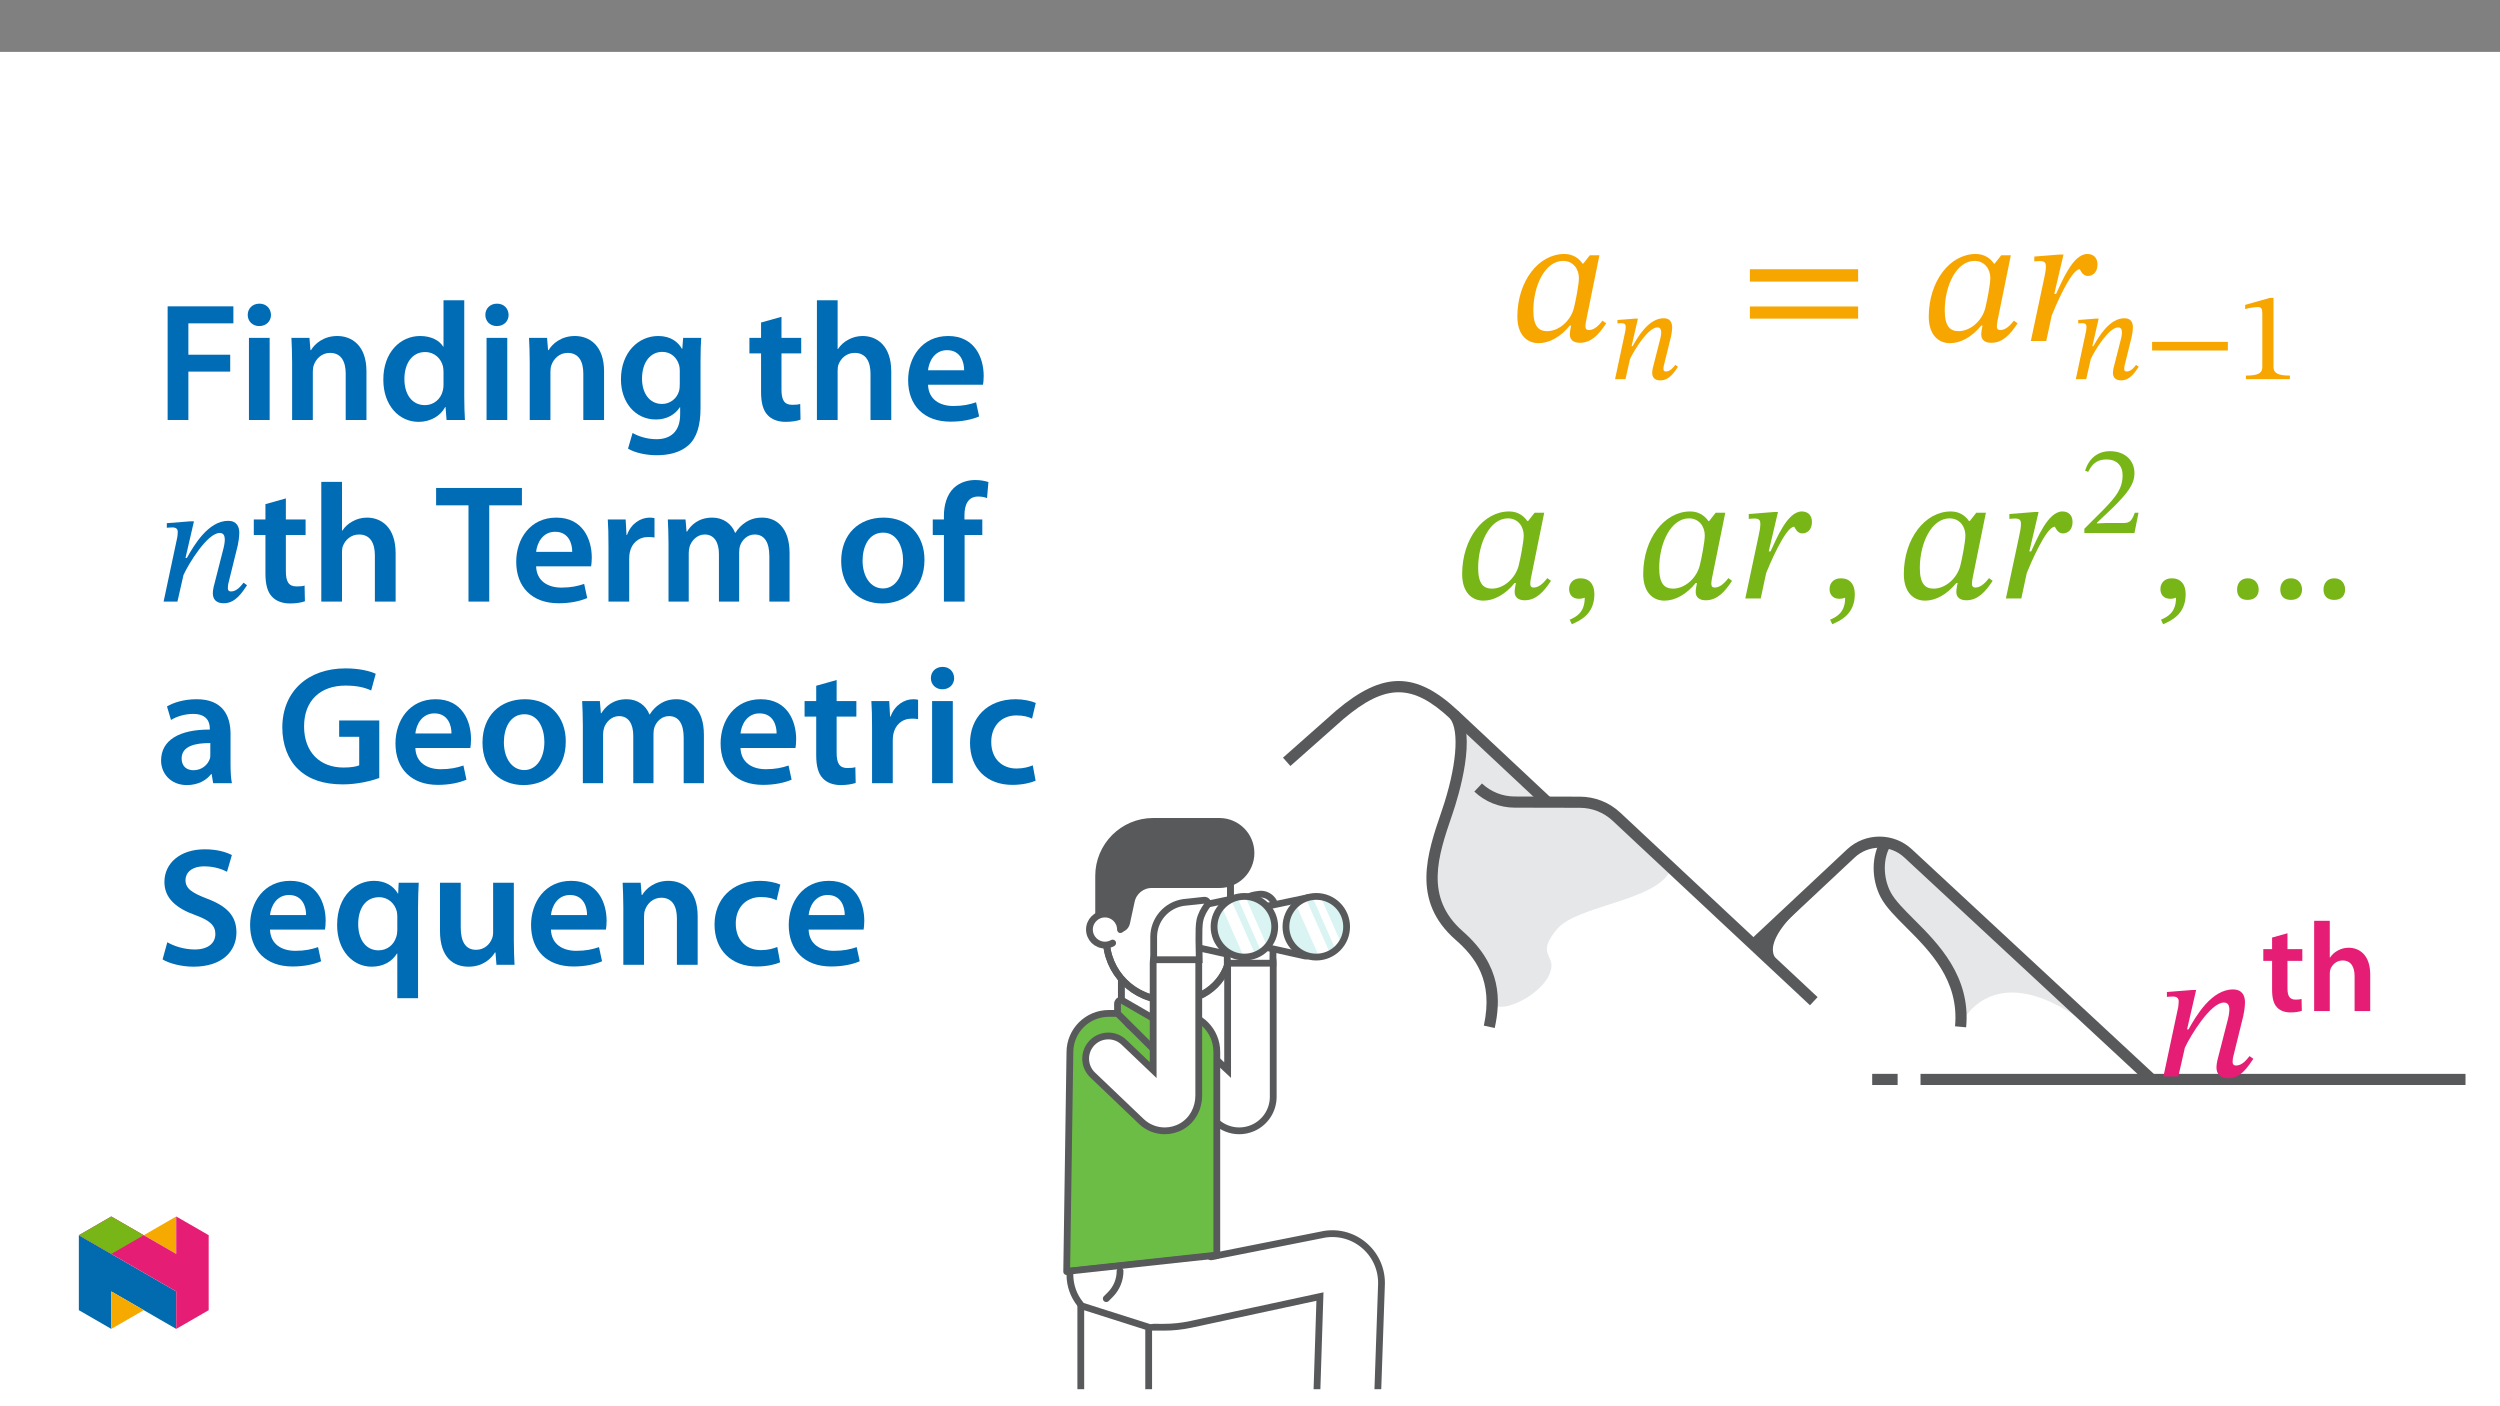 ﻿<?xml version="1.0" encoding="utf-8"?>
<svg xmlns="http://www.w3.org/2000/svg" xmlns:xlink="http://www.w3.org/1999/xlink" viewBox="0 0 960 540" version="1.1">
  <rect x="0" y="0" width="960" height="540" fill="#808080" stroke="none"/>
  <defs>
    <g>
      <symbol overflow="visible" id="glyph0-0">
        <path style="stroke:none;" d="M 22.312 -11.859 L 22.312 -12.969 C 22.312 -20.578 33.547 -26.016 33.547 -36.266 C 33.547 -43.516 27.469 -46.656 20.641 -46.656 C 13.594 -46.656 8.781 -42.672 8.781 -37.031 C 8.781 -33.75 10.109 -32.141 12.344 -32.141 C 14.016 -32.141 15.484 -33.047 15.484 -35.219 C 15.484 -37.859 14.016 -37.938 14.016 -40.234 C 14.016 -42.406 15.906 -44 20.016 -44 C 24.484 -44 27.266 -41.562 27.266 -36.047 C 27.266 -25.312 19.531 -22.734 19.531 -13.672 L 19.531 -11.859 Z M 24.969 -3.344 C 24.969 -5.516 23.5 -7.469 21.062 -7.469 C 18.484 -7.469 16.953 -5.578 16.953 -3.344 C 16.953 -1.047 18.266 0.562 20.984 0.562 C 23.5 0.562 24.969 -1.109 24.969 -3.344 Z M 41.484 11.781 L 41.484 -54.734 L 0.703 -54.734 L 0.703 11.781 Z M 37.859 8.094 L 4.25 8.094 L 4.25 -51.188 L 37.859 -51.188 Z M 37.859 8.094 " />
      </symbol>
      <symbol overflow="visible" id="glyph0-1">
        <path style="stroke:none;" d="M 35 -32.922 L 31.312 -32.922 L 28.797 -29.703 L 28.516 -29.703 C 27.328 -31.453 25.109 -33.406 21.547 -33.406 C 11.578 -33.406 3.562 -22.938 3.484 -9.547 C 3.422 -2.516 7.047 0.844 11.641 0.844 C 15.688 0.844 20.016 -1.469 23.641 -5.922 L 24.125 -5.922 C 23.922 -4.672 23.641 -3.766 23.641 -2.438 C 23.641 -0.422 25.109 0.703 27.469 0.703 C 31.875 0.703 34.734 -2.438 37.594 -6.766 L 36.188 -7.812 C 35.281 -6.625 33.266 -4.188 31.031 -4.188 C 29.922 -4.188 29.641 -4.734 29.641 -5.656 C 29.641 -6.688 29.984 -8.234 29.984 -8.234 Z M 27.125 -24.203 C 27.125 -21.75 25.875 -15.344 25.172 -12.547 C 23.844 -7.531 19.312 -3.766 14.922 -3.766 C 11.719 -3.766 9.625 -5.578 9.625 -11.719 C 9.625 -21.203 14.094 -30.75 21.062 -30.75 C 24.969 -30.75 27.125 -27.547 27.125 -24.203 Z M 27.125 -24.203 " />
      </symbol>
      <symbol overflow="visible" id="glyph0-2">
        <path style="stroke:none;" d="M 45.891 -22.797 L 45.891 -27.547 L 4.328 -27.547 L 4.328 -22.797 Z M 45.891 -8.578 L 45.891 -13.25 L 4.328 -13.25 L 4.328 -8.578 Z M 45.891 -8.578 " />
      </symbol>
      <symbol overflow="visible" id="glyph0-3">
        <path style="stroke:none;" d="M 11.234 -18.062 L 14.781 -33.188 L 13.25 -33.188 L 3.562 -32.422 L 3.562 -30.547 C 3.562 -30.547 4.953 -30.688 5.719 -30.688 C 7.672 -30.688 8.016 -29.922 8.016 -28.594 C 8.016 -27.328 7.672 -25.516 7.391 -24.266 L 2.234 0 L 8.156 0 L 10.25 -9.766 C 11.359 -12.547 17.641 -27.547 20.984 -27.547 C 21.203 -27.547 21.891 -24.969 24.125 -24.969 C 25.938 -24.969 27.828 -26.297 27.828 -29.359 C 27.828 -32.078 26.156 -33.406 23.922 -33.406 C 18.344 -33.406 14.156 -22.734 11.922 -18.062 Z M 11.234 -18.062 " />
      </symbol>
      <symbol overflow="visible" id="glyph0-4">
        <path style="stroke:none;" d="M 5.156 9.906 C 7.953 8.641 13.812 6.281 13.812 -1.609 C 13.812 -5.438 11.922 -7.734 8.438 -7.734 C 5.656 -7.734 4.109 -5.859 4.109 -3.625 C 4.109 -1.609 5.234 0.141 7.953 0.141 C 8.719 0.141 9.344 0 10.109 -0.281 C 10.109 5.375 6.906 7.047 4.328 8.156 Z M 5.156 9.906 " />
      </symbol>
      <symbol overflow="visible" id="glyph0-5">
        <path style="stroke:none;" d="M 12.766 -3.422 C 12.766 -5.656 11.359 -7.734 8.578 -7.734 C 5.859 -7.734 4.469 -5.781 4.469 -3.422 C 4.469 -1.047 5.719 0.562 8.5 0.562 C 11.359 0.562 12.766 -1.109 12.766 -3.422 Z M 29.422 -3.422 C 29.422 -5.656 27.969 -7.734 25.172 -7.734 C 22.453 -7.734 21.062 -5.781 21.062 -3.422 C 21.062 -1.047 22.312 0.562 25.172 0.562 C 27.969 0.562 29.422 -1.109 29.422 -3.422 Z M 45.953 -3.422 C 45.953 -5.656 44.562 -7.734 41.844 -7.734 C 39.047 -7.734 37.656 -5.781 37.656 -3.422 C 37.656 -1.047 38.984 0.562 41.766 0.562 C 44.562 0.562 45.953 -1.109 45.953 -3.422 Z M 45.953 -3.422 " />
      </symbol>
      <symbol overflow="visible" id="glyph0-6">
        <path style="stroke:none;" d="M 36.328 -7.812 C 35.281 -6.484 33.547 -4.188 31.172 -4.188 C 30.188 -4.188 29.844 -4.734 29.844 -5.516 C 29.844 -6.344 29.984 -7.188 29.984 -7.188 L 33.953 -23.297 C 34.172 -24.266 34.594 -26.641 34.594 -28.453 C 34.594 -30.969 33.547 -33.406 29.984 -33.406 C 21.75 -33.406 15.828 -23.297 12.906 -18.062 L 12.344 -18.062 L 15.828 -33.188 L 14.297 -33.188 L 4.609 -32.422 L 4.609 -30.547 C 4.609 -30.547 6 -30.688 6.906 -30.688 C 8.5 -30.688 9.141 -29.984 9.141 -28.797 C 9.141 -27.75 8.922 -26.5 8.922 -26.5 L 3.281 0 L 9 0 L 11.5 -11.016 C 13.734 -15.828 21.406 -28.375 26.5 -28.375 C 28.109 -28.375 28.594 -27.203 28.594 -25.594 C 28.594 -24.203 28.109 -22.25 28.109 -22.25 L 23.984 -6.141 C 23.922 -5.781 23.641 -4.531 23.641 -3.422 C 23.641 -1.328 24.688 0.703 28.172 0.703 C 33.188 0.703 35.984 -4.188 37.797 -6.766 Z M 36.328 -7.812 " />
      </symbol>
      <symbol overflow="visible" id="glyph1-0">
        <path style="stroke:none;" d="M 15.625 -8.297 L 15.625 -9.078 C 15.625 -14.406 23.484 -18.203 23.484 -25.375 C 23.484 -30.453 19.234 -32.656 14.453 -32.656 C 9.516 -32.656 6.156 -29.875 6.156 -25.922 C 6.156 -23.625 7.078 -22.5 8.641 -22.5 C 9.812 -22.5 10.844 -23.141 10.844 -24.656 C 10.844 -26.5 9.812 -26.547 9.812 -28.172 C 9.812 -29.672 11.125 -30.797 14.016 -30.797 C 17.141 -30.797 19.078 -29.094 19.078 -25.234 C 19.078 -17.719 13.672 -15.906 13.672 -9.562 L 13.672 -8.297 Z M 17.469 -2.344 C 17.469 -3.859 16.453 -5.219 14.734 -5.219 C 12.938 -5.219 11.859 -3.906 11.859 -2.344 C 11.859 -0.734 12.781 0.391 14.688 0.391 C 16.453 0.391 17.469 -0.781 17.469 -2.344 Z M 29.047 8.25 L 29.047 -38.312 L 0.484 -38.312 L 0.484 8.25 Z M 26.5 5.656 L 2.984 5.656 L 2.984 -35.828 L 26.5 -35.828 Z M 26.5 5.656 " />
      </symbol>
      <symbol overflow="visible" id="glyph1-1">
        <path style="stroke:none;" d="M 25.438 -5.469 C 24.703 -4.547 23.484 -2.922 21.812 -2.922 C 21.141 -2.922 20.891 -3.312 20.891 -3.859 C 20.891 -4.438 20.984 -5.031 20.984 -5.031 L 23.766 -16.297 C 23.922 -16.984 24.219 -18.641 24.219 -19.922 C 24.219 -21.672 23.484 -23.375 20.984 -23.375 C 15.234 -23.375 11.078 -16.297 9.031 -12.641 L 8.641 -12.641 L 11.078 -23.234 L 10 -23.234 L 3.219 -22.703 L 3.219 -21.375 C 3.219 -21.375 4.203 -21.484 4.828 -21.484 C 5.953 -21.484 6.391 -20.984 6.391 -20.156 C 6.391 -19.422 6.25 -18.547 6.25 -18.547 L 2.297 0 L 6.297 0 L 8.047 -7.719 C 9.609 -11.078 14.984 -19.859 18.547 -19.859 C 19.672 -19.859 20.016 -19.031 20.016 -17.922 C 20.016 -16.938 19.672 -15.578 19.672 -15.578 L 16.797 -4.297 C 16.75 -4.047 16.547 -3.172 16.547 -2.391 C 16.547 -0.922 17.281 0.484 19.719 0.484 C 23.234 0.484 25.188 -2.922 26.453 -4.734 Z M 25.438 -5.469 " />
      </symbol>
      <symbol overflow="visible" id="glyph1-2">
        <path style="stroke:none;" d="M 32.125 -10.984 L 32.125 -14.297 L 3.031 -14.297 L 3.031 -10.984 Z M 32.125 -10.984 " />
      </symbol>
      <symbol overflow="visible" id="glyph1-3">
        <path style="stroke:none;" d="M 20.797 0 L 20.797 -1.359 C 16.297 -1.359 14.5 -2.25 14.5 -4.641 L 14.5 -31.188 L 13.078 -31.188 L 3.609 -28.5 L 3.609 -26.891 C 5.125 -27.391 7.609 -27.672 8.594 -27.672 C 9.812 -27.672 10.203 -27 10.203 -25.281 L 10.203 -4.641 C 10.203 -2.203 8.5 -1.359 3.906 -1.359 L 3.906 0 Z M 20.797 0 " />
      </symbol>
      <symbol overflow="visible" id="glyph1-4">
        <path style="stroke:none;" d="M 22.656 -7.812 L 21.234 -7.812 C 20.109 -4.875 19.469 -3.859 16.891 -3.859 L 10.109 -3.859 L 6.688 -3.703 L 6.688 -3.953 L 13.125 -10.062 C 18.297 -15.281 21.094 -18.641 21.094 -22.984 C 21.094 -28.109 17.234 -31.438 11.719 -31.438 C 6.984 -31.438 3.656 -28.703 2.141 -23.969 L 3.312 -23.484 C 5.125 -27.141 7.266 -28.266 10.453 -28.266 C 14.203 -28.266 16.547 -25.922 16.547 -22.266 C 16.547 -17.141 14.109 -14.062 9.281 -9.078 L 1.859 -1.656 L 1.859 0 L 21.094 0 Z M 22.656 -7.812 " />
      </symbol>
      <symbol overflow="visible" id="glyph2-0">
        <path style="stroke:none;" d="M 0 0 L 24.406 0 L 24.406 -34.172 L 0 -34.172 Z M 12.203 -19.281 L 3.906 -31.734 L 20.5 -31.734 Z M 13.672 -17.078 L 21.969 -29.531 L 21.969 -4.641 Z M 3.906 -2.438 L 12.203 -14.891 L 20.5 -2.438 Z M 2.438 -29.531 L 10.734 -17.078 L 2.438 -4.641 Z M 2.438 -29.531 " />
      </symbol>
      <symbol overflow="visible" id="glyph2-1">
        <path style="stroke:none;" d="M 4.203 -28.219 L 4.203 -23.766 L 0.828 -23.766 L 0.828 -19.281 L 4.203 -19.281 L 4.203 -8.109 C 4.203 -4.984 4.781 -2.781 6.094 -1.422 C 7.219 -0.188 9.031 0.531 11.281 0.531 C 13.125 0.531 14.734 0.25 15.625 -0.094 L 15.516 -4.641 C 14.844 -4.438 14.25 -4.391 13.172 -4.391 C 10.891 -4.391 10.109 -5.859 10.109 -8.781 L 10.109 -19.281 L 15.812 -19.281 L 15.812 -23.766 L 10.109 -23.766 L 10.109 -29.875 Z M 4.203 -28.219 " />
      </symbol>
      <symbol overflow="visible" id="glyph2-2">
        <path style="stroke:none;" d="M 3.219 0 L 9.219 0 L 9.219 -14.25 C 9.219 -14.891 9.281 -15.516 9.469 -16.062 C 10.156 -17.859 11.812 -19.422 14.156 -19.422 C 17.469 -19.422 18.75 -16.797 18.75 -13.375 L 18.75 0 L 24.75 0 L 24.75 -14.016 C 24.75 -21.625 20.5 -24.312 16.453 -24.312 C 14.938 -24.312 13.516 -23.922 12.297 -23.234 C 11.078 -22.594 10.062 -21.672 9.328 -20.547 L 9.219 -20.547 L 9.219 -34.656 L 3.219 -34.656 Z M 3.219 0 " />
      </symbol>
      <symbol overflow="visible" id="glyph3-0">
        <path style="stroke:none;" d="M 0 0 L 32.375 0 L 32.375 -45.328 L 0 -45.328 Z M 16.188 -25.578 L 5.188 -42.094 L 27.188 -42.094 Z M 18.125 -22.656 L 29.141 -39.172 L 29.141 -6.156 Z M 5.188 -3.234 L 16.188 -19.75 L 27.188 -3.234 Z M 3.234 -39.172 L 14.25 -22.656 L 3.234 -6.156 Z M 3.234 -39.172 " />
      </symbol>
      <symbol overflow="visible" id="glyph3-1">
        <path style="stroke:none;" d="M 4.594 0 L 12.562 0 L 12.562 -18.578 L 28.625 -18.578 L 28.625 -25.062 L 12.562 -25.062 L 12.562 -37.109 L 29.844 -37.109 L 29.844 -43.641 L 4.594 -43.641 Z M 4.594 0 " />
      </symbol>
      <symbol overflow="visible" id="glyph3-2">
        <path style="stroke:none;" d="M 12.234 0 L 12.234 -31.531 L 4.281 -31.531 L 4.281 0 Z M 8.281 -44.672 C 5.641 -44.672 3.812 -42.797 3.812 -40.344 C 3.812 -38.016 5.562 -36.062 8.219 -36.062 C 11 -36.062 12.75 -38.016 12.75 -40.344 C 12.688 -42.797 11 -44.672 8.281 -44.672 Z M 8.281 -44.672 " />
      </symbol>
      <symbol overflow="visible" id="glyph3-3">
        <path style="stroke:none;" d="M 4.281 0 L 12.234 0 L 12.234 -18.578 C 12.234 -19.484 12.375 -20.469 12.625 -21.109 C 13.469 -23.5 15.672 -25.766 18.844 -25.766 C 23.188 -25.766 24.859 -22.344 24.859 -17.812 L 24.859 0 L 32.828 0 L 32.828 -18.719 C 32.828 -28.688 27.125 -32.25 21.625 -32.25 C 16.375 -32.25 12.953 -29.266 11.531 -26.812 L 11.328 -26.812 L 10.938 -31.531 L 4.016 -31.531 C 4.141 -28.812 4.281 -25.766 4.281 -22.141 Z M 4.281 0 " />
      </symbol>
      <symbol overflow="visible" id="glyph3-4">
        <path style="stroke:none;" d="M 25.375 -45.969 L 25.375 -28.172 L 25.25 -28.172 C 23.828 -30.5 20.719 -32.25 16.375 -32.25 C 8.812 -32.25 2.203 -25.969 2.266 -15.406 C 2.266 -5.703 8.219 0.719 15.797 0.719 C 20.328 0.719 24.156 -1.484 26.031 -4.984 L 26.156 -4.984 L 26.547 0 L 33.609 0 C 33.469 -2.141 33.344 -5.641 33.344 -8.875 L 33.344 -45.969 Z M 25.375 -13.656 C 25.375 -12.828 25.312 -12.047 25.125 -11.328 C 24.344 -7.906 21.5 -5.703 18.266 -5.703 C 13.203 -5.703 10.359 -9.906 10.359 -15.734 C 10.359 -21.562 13.203 -26.094 18.328 -26.094 C 21.953 -26.094 24.469 -23.562 25.188 -20.531 C 25.312 -19.875 25.375 -19.031 25.375 -18.391 Z M 25.375 -13.656 " />
      </symbol>
      <symbol overflow="visible" id="glyph3-5">
        <path style="stroke:none;" d="M 32.828 -22.469 C 32.828 -26.812 32.953 -29.391 33.094 -31.531 L 26.156 -31.531 L 25.828 -27.328 L 25.703 -27.328 C 24.219 -29.922 21.438 -32.25 16.578 -32.25 C 9 -32.25 2.266 -25.969 2.266 -15.609 C 2.266 -6.672 7.828 -0.188 15.672 -0.188 C 19.875 -0.188 23.047 -2.078 24.859 -4.859 L 25 -4.859 L 25 -2.141 C 25 4.656 21.109 7.375 15.922 7.375 C 12.109 7.375 8.734 6.156 6.734 4.984 L 4.984 11 C 7.703 12.625 11.984 13.531 16 13.531 C 20.328 13.531 24.922 12.625 28.172 9.719 C 31.469 6.734 32.828 2 32.828 -4.594 Z M 24.859 -13.797 C 24.859 -12.891 24.797 -11.781 24.547 -11 C 23.641 -8.094 21.047 -6.156 18.062 -6.156 C 13.078 -6.156 10.359 -10.484 10.359 -15.859 C 10.359 -22.281 13.656 -26.156 18.125 -26.156 C 21.5 -26.156 23.766 -23.953 24.609 -21.047 C 24.797 -20.391 24.859 -19.688 24.859 -18.906 Z M 24.859 -13.797 " />
      </symbol>
      <symbol overflow="visible" id="glyph3-6">
        <path style="stroke:none;" d="M 5.562 -37.422 L 5.562 -31.531 L 1.094 -31.531 L 1.094 -25.578 L 5.562 -25.578 L 5.562 -10.75 C 5.562 -6.609 6.344 -3.688 8.094 -1.875 C 9.578 -0.266 11.984 0.719 14.953 0.719 C 17.422 0.719 19.547 0.328 20.719 -0.125 L 20.594 -6.156 C 19.688 -5.891 18.906 -5.828 17.484 -5.828 C 14.438 -5.828 13.406 -7.766 13.406 -11.656 L 13.406 -25.578 L 20.984 -25.578 L 20.984 -31.531 L 13.406 -31.531 L 13.406 -39.625 Z M 5.562 -37.422 " />
      </symbol>
      <symbol overflow="visible" id="glyph3-7">
        <path style="stroke:none;" d="M 4.281 0 L 12.234 0 L 12.234 -18.906 C 12.234 -19.75 12.297 -20.594 12.562 -21.297 C 13.469 -23.703 15.672 -25.766 18.781 -25.766 C 23.188 -25.766 24.859 -22.281 24.859 -17.734 L 24.859 0 L 32.828 0 L 32.828 -18.578 C 32.828 -28.688 27.188 -32.25 21.828 -32.25 C 19.812 -32.25 17.938 -31.734 16.312 -30.828 C 14.703 -29.984 13.344 -28.75 12.375 -27.266 L 12.234 -27.266 L 12.234 -45.969 L 4.281 -45.969 Z M 4.281 0 " />
      </symbol>
      <symbol overflow="visible" id="glyph3-8">
        <path style="stroke:none;" d="M 31.016 -13.531 C 31.141 -14.25 31.281 -15.406 31.281 -16.906 C 31.281 -23.828 27.906 -32.25 17.672 -32.25 C 7.578 -32.25 2.266 -24.016 2.266 -15.281 C 2.266 -5.641 8.281 0.641 18.516 0.641 C 23.047 0.641 26.812 -0.188 29.531 -1.359 L 28.359 -6.797 C 25.906 -5.953 23.312 -5.375 19.625 -5.375 C 14.5 -5.375 10.094 -7.828 9.906 -13.531 Z M 9.906 -19.094 C 10.234 -22.344 12.297 -26.812 17.219 -26.812 C 22.531 -26.812 23.828 -22.016 23.766 -19.094 Z M 9.906 -19.094 " />
      </symbol>
      <symbol overflow="visible" id="glyph3-9">
        <path style="stroke:none;" d="M 12.953 0 L 20.922 0 L 20.922 -36.969 L 33.469 -36.969 L 33.469 -43.641 L 0.516 -43.641 L 0.516 -36.969 L 12.953 -36.969 Z M 12.953 0 " />
      </symbol>
      <symbol overflow="visible" id="glyph3-10">
        <path style="stroke:none;" d="M 4.281 0 L 12.234 0 L 12.234 -16.375 C 12.234 -17.219 12.297 -18.062 12.438 -18.781 C 13.141 -22.406 15.797 -24.797 19.547 -24.797 C 20.531 -24.797 21.234 -24.734 21.953 -24.609 L 21.953 -32.047 C 21.297 -32.188 20.844 -32.25 20.078 -32.25 C 16.641 -32.25 12.953 -29.984 11.391 -25.578 L 11.203 -25.578 L 10.875 -31.531 L 4.016 -31.531 C 4.203 -28.75 4.281 -25.641 4.281 -21.375 Z M 4.281 0 " />
      </symbol>
      <symbol overflow="visible" id="glyph3-11">
        <path style="stroke:none;" d="M 4.281 0 L 12.047 0 L 12.047 -18.641 C 12.047 -19.547 12.172 -20.469 12.438 -21.297 C 13.203 -23.438 15.219 -25.766 18.188 -25.766 C 21.891 -25.766 23.641 -22.656 23.641 -18.266 L 23.641 0 L 31.406 0 L 31.406 -18.906 C 31.406 -19.812 31.531 -20.844 31.797 -21.562 C 32.641 -23.828 34.641 -25.766 37.359 -25.766 C 41.188 -25.766 43 -22.656 43 -17.422 L 43 0 L 50.766 0 L 50.766 -18.578 C 50.766 -28.688 45.453 -32.25 40.281 -32.25 C 37.625 -32.25 35.609 -31.594 33.797 -30.375 C 32.375 -29.469 31.078 -28.172 29.984 -26.422 L 29.844 -26.422 C 28.484 -29.922 25.25 -32.25 21.109 -32.25 C 15.734 -32.25 12.891 -29.328 11.391 -26.875 L 11.203 -26.875 L 10.812 -31.531 L 4.016 -31.531 C 4.141 -28.812 4.281 -25.766 4.281 -22.141 Z M 4.281 0 " />
      </symbol>
      <symbol overflow="visible" id="glyph3-12">
        <path style="stroke:none;" d="M 18.578 -32.25 C 9.062 -32.25 2.266 -25.906 2.266 -15.547 C 2.266 -5.375 9.188 0.719 18.062 0.719 C 26.094 0.719 34.25 -4.469 34.25 -16.062 C 34.25 -25.641 27.969 -32.25 18.578 -32.25 Z M 18.391 -26.484 C 23.828 -26.484 26.031 -20.781 26.031 -15.859 C 26.031 -9.453 22.859 -5.047 18.328 -5.047 C 13.531 -5.047 10.484 -9.641 10.484 -15.734 C 10.484 -20.984 12.75 -26.484 18.391 -26.484 Z M 18.391 -26.484 " />
      </symbol>
      <symbol overflow="visible" id="glyph3-13">
        <path style="stroke:none;" d="M 13.141 0 L 13.141 -25.578 L 19.938 -25.578 L 19.938 -31.531 L 13.078 -31.531 L 13.078 -33.156 C 13.078 -37.031 14.375 -40.344 18.328 -40.344 C 19.812 -40.344 20.844 -40.078 21.75 -39.75 L 22.281 -45.906 C 21.047 -46.297 19.359 -46.688 17.219 -46.688 C 14.438 -46.688 11.328 -45.844 9 -43.641 C 6.281 -41.047 5.188 -36.969 5.188 -32.891 L 5.188 -31.531 L 0.906 -31.531 L 0.906 -25.578 L 5.188 -25.578 L 5.188 0 Z M 13.141 0 " />
      </symbol>
      <symbol overflow="visible" id="glyph3-14">
        <path style="stroke:none;" d="M 28.75 -18.906 C 28.75 -25.828 25.828 -32.25 15.734 -32.25 C 10.75 -32.25 6.672 -30.891 4.344 -29.469 L 5.891 -24.281 C 8.031 -25.641 11.266 -26.609 14.375 -26.609 C 19.938 -26.609 20.781 -23.188 20.781 -21.109 L 20.781 -20.594 C 9.125 -20.656 2.078 -16.578 2.078 -8.672 C 2.078 -3.891 5.641 0.719 11.984 0.719 C 16.125 0.719 19.422 -1.031 21.297 -3.5 L 21.5 -3.5 L 22.078 0 L 29.266 0 C 28.875 -1.938 28.75 -4.734 28.75 -7.578 Z M 20.984 -11.078 C 20.984 -10.484 20.984 -9.906 20.781 -9.328 C 20 -7.062 17.734 -4.984 14.5 -4.984 C 11.984 -4.984 9.969 -6.406 9.969 -9.516 C 9.969 -14.312 15.344 -15.469 20.984 -15.406 Z M 20.984 -11.078 " />
      </symbol>
      <symbol overflow="visible" id="glyph3-15">
        <path style="stroke:none;" d="M 39.562 -24.094 L 24.156 -24.094 L 24.156 -17.812 L 31.859 -17.812 L 31.859 -6.859 C 30.828 -6.406 28.75 -6.016 25.828 -6.016 C 16.766 -6.016 10.688 -11.906 10.688 -21.828 C 10.688 -31.984 17.219 -37.484 26.547 -37.484 C 31.141 -37.484 34.062 -36.719 36.453 -35.609 L 38.203 -42.016 C 36.188 -43 31.984 -44.094 26.609 -44.094 C 12.172 -44.094 2.391 -35.281 2.328 -21.438 C 2.328 -14.828 4.531 -9.062 8.422 -5.375 C 12.562 -1.422 18.188 0.453 25.578 0.453 C 31.344 0.453 36.781 -0.969 39.562 -2 Z M 39.562 -24.094 " />
      </symbol>
      <symbol overflow="visible" id="glyph3-16">
        <path style="stroke:none;" d="M 26.359 -6.859 C 24.797 -6.219 22.797 -5.641 20.078 -5.641 C 14.641 -5.641 10.422 -9.328 10.422 -15.797 C 10.359 -21.562 13.984 -26.031 20.078 -26.031 C 22.922 -26.031 24.797 -25.453 26.094 -24.797 L 27.516 -30.828 C 25.703 -31.594 22.734 -32.25 19.812 -32.25 C 8.734 -32.25 2.266 -24.922 2.266 -15.469 C 2.266 -5.703 8.672 0.641 18.516 0.641 C 22.469 0.641 25.766 -0.188 27.453 -0.969 Z M 26.359 -6.859 " />
      </symbol>
      <symbol overflow="visible" id="glyph3-17">
        <path style="stroke:none;" d="M 2.656 -2.078 C 5.047 -0.578 9.844 0.719 14.5 0.719 C 25.703 0.719 31.016 -5.375 31.016 -12.438 C 31.016 -18.719 27.391 -22.531 19.812 -25.375 C 13.984 -27.641 11.453 -29.203 11.453 -32.562 C 11.453 -35.156 13.594 -37.812 18.641 -37.812 C 22.734 -37.812 25.766 -36.578 27.391 -35.734 L 29.266 -42.156 C 27 -43.312 23.562 -44.359 18.844 -44.359 C 9.328 -44.359 3.359 -38.984 3.359 -31.797 C 3.359 -25.516 7.969 -21.688 15.219 -19.094 C 20.719 -17.094 22.922 -15.156 22.922 -11.844 C 22.922 -8.281 20.078 -5.891 15.016 -5.891 C 10.938 -5.891 7 -7.188 4.469 -8.672 Z M 2.656 -2.078 " />
      </symbol>
      <symbol overflow="visible" id="glyph3-18">
        <path style="stroke:none;" d="M 25.375 12.828 L 33.344 12.828 L 33.344 -22.406 C 33.344 -25.703 33.469 -28.688 33.609 -31.531 L 25.906 -31.531 L 25.703 -27.328 L 25.578 -27.391 C 23.891 -30.297 20.781 -32.25 16.375 -32.25 C 9.641 -32.25 2.266 -26.812 2.266 -15.281 C 2.266 -5.438 8.359 0.719 15.469 0.719 C 20.078 0.719 23.375 -1.297 25.25 -4.344 L 25.375 -4.344 Z M 25.375 -13.281 C 25.375 -12.5 25.25 -11.531 25 -10.812 C 24.094 -7.641 21.438 -5.562 18.188 -5.562 C 13.141 -5.562 10.359 -9.906 10.359 -15.672 C 10.359 -21.625 13.203 -25.969 18.391 -25.969 C 21.953 -25.969 24.469 -23.438 25.188 -20.469 C 25.312 -19.875 25.375 -19.172 25.375 -18.516 Z M 25.375 -13.281 " />
      </symbol>
      <symbol overflow="visible" id="glyph3-19">
        <path style="stroke:none;" d="M 32.5 -31.531 L 24.547 -31.531 L 24.547 -12.5 C 24.547 -11.594 24.406 -10.688 24.094 -10.031 C 23.312 -7.969 21.234 -5.766 18 -5.766 C 13.797 -5.766 12.109 -9.125 12.109 -14.375 L 12.109 -31.531 L 4.141 -31.531 L 4.141 -13.016 C 4.141 -2.719 9.391 0.719 15.094 0.719 C 20.781 0.719 23.891 -2.531 25.25 -4.734 L 25.453 -4.734 L 25.828 0 L 32.766 0 C 32.641 -2.594 32.5 -5.703 32.5 -9.453 Z M 32.5 -31.531 " />
      </symbol>
      <symbol overflow="visible" id="glyph4-0">
        <path style="stroke:none;" d="M 20.719 -11 L 20.719 -12.047 C 20.719 -19.094 31.141 -24.156 31.141 -33.672 C 31.141 -40.406 25.516 -43.312 19.172 -43.312 C 12.625 -43.312 8.156 -39.625 8.156 -34.375 C 8.156 -31.344 9.391 -29.844 11.453 -29.844 C 13.016 -29.844 14.375 -30.688 14.375 -32.703 C 14.375 -35.156 13.016 -35.219 13.016 -37.359 C 13.016 -39.375 14.766 -40.859 18.578 -40.859 C 22.734 -40.859 25.312 -38.594 25.312 -33.469 C 25.312 -23.5 18.125 -21.109 18.125 -12.688 L 18.125 -11 Z M 23.188 -3.109 C 23.188 -5.109 21.828 -6.922 19.547 -6.922 C 17.156 -6.922 15.734 -5.188 15.734 -3.109 C 15.734 -0.969 16.969 0.516 19.484 0.516 C 21.828 0.516 23.188 -1.031 23.188 -3.109 Z M 38.531 10.938 L 38.531 -50.828 L 0.641 -50.828 L 0.641 10.938 Z M 35.156 7.516 L 3.953 7.516 L 3.953 -47.531 L 35.156 -47.531 Z M 35.156 7.516 " />
      </symbol>
      <symbol overflow="visible" id="glyph4-1">
        <path style="stroke:none;" d="M 33.734 -7.25 C 32.766 -6.016 31.141 -3.891 28.938 -3.891 C 28.031 -3.891 27.719 -4.406 27.719 -5.109 C 27.719 -5.891 27.844 -6.672 27.844 -6.672 L 31.531 -21.625 C 31.734 -22.531 32.109 -24.734 32.109 -26.422 C 32.109 -28.75 31.141 -31.016 27.844 -31.016 C 20.203 -31.016 14.703 -21.625 11.984 -16.766 L 11.453 -16.766 L 14.703 -30.828 L 13.281 -30.828 L 4.281 -30.109 L 4.281 -28.359 C 4.281 -28.359 5.562 -28.484 6.406 -28.484 C 7.906 -28.484 8.484 -27.844 8.484 -26.734 C 8.484 -25.766 8.281 -24.609 8.281 -24.609 L 3.047 0 L 8.359 0 L 10.688 -10.234 C 12.75 -14.703 19.875 -26.359 24.609 -26.359 C 26.094 -26.359 26.547 -25.25 26.547 -23.766 C 26.547 -22.469 26.094 -20.656 26.094 -20.656 L 22.281 -5.703 C 22.203 -5.375 21.953 -4.203 21.953 -3.172 C 21.953 -1.234 22.922 0.641 26.156 0.641 C 30.828 0.641 33.406 -3.891 35.094 -6.281 Z M 33.734 -7.25 " />
      </symbol>
    </g>
    <clipPath id="clip2">
      <path d="M 329 412 L 538.758 412 L 538.758 417 L 329 417 Z M 329 412 " />
    </clipPath>
    <clipPath id="clip3">
      <path d="M 29 473 L 123 473 L 123 533.445 L 29 533.445 Z M 29 473 " />
    </clipPath>
    <clipPath id="clip4">
      <path d="M 0.309 436 L 160 436 L 160 533.445 L 0.309 533.445 Z M 0.309 436 " />
    </clipPath>
    <clipPath id="clip5">
      <path d="M 0.309 387 L 61 387 L 61 490 L 0.309 490 Z M 0.309 387 " />
    </clipPath>
    <clipPath id="clip6">
      <path d="M 0.309 340 L 82 340 L 82 434 L 0.309 434 Z M 0.309 340 " />
    </clipPath>
    <clipPath id="clip7">
      <path d="M 0.309 340 L 82 340 L 82 434 L 0.309 434 Z M 0.309 340 " />
    </clipPath>
    <clipPath id="clip8">
      <path d="M 0.309 445 L 97 445 L 97 533.445 L 0.309 533.445 Z M 0.309 445 " />
    </clipPath>
    <clipPath id="clip9">
      <path d="M 0.309 451 L 59 451 L 59 533.445 L 0.309 533.445 Z M 0.309 451 " />
    </clipPath>
    <clipPath id="clip10">
      <path d="M 7 501 L 34 501 L 34 533.445 L 7 533.445 Z M 7 501 " />
    </clipPath>
    <clipPath id="clip11">
      <path d="M 0.309 464 L 70 464 L 70 533.445 L 0.309 533.445 Z M 0.309 464 " />
    </clipPath>
    <clipPath id="clip12">
      <path d="M 0.309 347 L 77 347 L 77 444 L 0.309 444 Z M 0.309 347 " />
    </clipPath>
    <clipPath id="clip13">
      <path d="M 0.309 290 L 102 290 L 102 422 L 0.309 422 Z M 0.309 290 " />
    </clipPath>
    <clipPath id="clip14">
      <path d="M 0.309 290 L 102 290 L 102 421 L 0.309 421 Z M 0.309 290 " />
    </clipPath>
    <clipPath id="clip15">
      <path d="M 0.309 278 L 110 278 L 110 394 L 0.309 394 Z M 0.309 278 " />
    </clipPath>
    <clipPath id="clip16">
      <path d="M 0.309 314 L 60 314 L 60 400 L 0.309 400 Z M 0.309 314 " />
    </clipPath>
    <filter id="alpha" filterUnits="objectBoundingBox" x="0%" y="0%" width="100%" height="100%">
      <feColorMatrix type="matrix" in="SourceGraphic" values="0 0 0 0 1 0 0 0 0 1 0 0 0 0 1 0 0 0 1 0" />
    </filter>
    <mask id="mask0">
      <g filter="url(#alpha)">
        <rect x="0" y="0" width="539" height="534" style="fill:rgb(0%,0%,0%);fill-opacity:0.52;stroke:none;" />
      </g>
    </mask>
    <clipPath id="clip18">
      <path d="M 0.492 0.605 L 12.758 0.605 L 12.758 12.871 L 0.492 12.871 Z M 0.492 0.605 " />
    </clipPath>
    <clipPath id="clip17">
      <rect width="13" height="13" />
    </clipPath>
    <g id="surface7" clip-path="url(#clip17)">
      <g clip-path="url(#clip18)" clip-rule="nonzero">
        <path style=" stroke:none;fill-rule:nonzero;fill:rgb(100%,100%,100%);fill-opacity:1;" d="M 0.492 6.738 C 0.492 10.125 3.238 12.871 6.625 12.871 C 10.012 12.871 12.758 10.125 12.758 6.738 C 12.758 3.352 10.012 0.605 6.625 0.605 C 3.238 0.605 0.492 3.352 0.492 6.738 " />
      </g>
    </g>
    <clipPath id="clip19">
      <path d="M 0.309 324 L 90 324 L 90 472 L 0.309 472 Z M 0.309 324 " />
    </clipPath>
    <clipPath id="clip20">
      <path d="M 0.309 308 L 93 308 L 93 406 L 0.309 406 Z M 0.309 308 " />
    </clipPath>
    <clipPath id="clip1">
      <rect width="539" height="534" />
    </clipPath>
    <g id="surface4" clip-path="url(#clip1)">
      <path style=" stroke:none;fill-rule:nonzero;fill:rgb(100%,100%,100%);fill-opacity:1;" d="M 395.922 394.496 L 416.879 416.184 C 416.879 416.184 421.348 431.445 417.098 431.445 C 412.848 431.445 372.895 420.395 372.895 420.395 L 377.062 412.188 Z M 395.922 394.496 " />
      <path style=" stroke:none;fill-rule:nonzero;fill:rgb(90.199%,90.599%,90.999%);fill-opacity:1;" d="M 316.066 323.242 C 312.027 331.059 311.719 339.574 319.637 347.809 C 327.559 356.043 333.301 359.812 337.805 367.492 C 342.309 375.168 346.812 381.867 345.258 392.617 C 352.402 380.332 369.793 371.957 401.16 399.594 C 379.418 378.238 328.801 331.477 325.227 328.547 C 321.656 325.613 318.859 323.379 316.066 323.242 " />
      <path style=" stroke:none;fill-rule:nonzero;fill:rgb(90.199%,90.599%,90.999%);fill-opacity:1;" d="M 233.348 334.312 C 228.531 328.812 214.816 315.32 210 311.324 C 205.184 307.324 196.102 306.824 186.281 307.824 C 179.426 301.496 158.523 282.031 149.074 272.703 C 157.043 280.031 153.441 288.227 151.93 296.191 C 149.121 310.992 141.586 320.164 142.18 333.48 C 142.734 345.973 144.773 353.633 156.262 362.961 C 162.891 368.348 165.195 376.668 165.184 384.695 C 166.98 390.84 187.059 381.098 187.75 371.098 C 188.062 366.531 182.375 365.695 189.973 356.699 C 197.57 347.703 227.977 345.973 233.348 334.312 " />
      <path style=" stroke:none;fill-rule:nonzero;fill:rgb(34.499%,34.9%,35.699%);fill-opacity:1;" d="M 185.195 309.992 L 148.922 276.012 C 134.41 262.422 124.059 262.441 107.902 276.086 L 87.508 294.148 L 84.668 290.941 L 105.102 272.848 C 123.016 257.715 135.676 257.734 151.852 272.887 L 188.125 306.867 Z M 185.195 309.992 " />
      <path style=" stroke:none;fill-rule:nonzero;fill:rgb(34.499%,34.9%,35.699%);fill-opacity:1;" d="M 287.031 386.02 L 211.238 315.16 C 207.824 311.969 203.359 310.207 198.66 310.195 L 173.684 310.141 C 167.867 310.129 162.348 307.938 158.133 303.973 L 161.07 300.852 C 164.488 304.07 168.969 305.848 173.691 305.855 L 198.668 305.914 C 204.457 305.926 209.957 308.098 214.164 312.027 L 289.957 382.891 Z M 287.031 386.02 " />
      <path style=" stroke:none;fill-rule:nonzero;fill:rgb(34.499%,34.9%,35.699%);fill-opacity:1;" d="M 416.879 416.184 L 323.285 329.301 C 317.922 324.277 309.539 324.277 304.184 329.293 L 266.773 364.34 L 263.844 361.215 L 301.258 326.168 C 308.25 319.613 319.211 319.613 326.207 326.168 L 419.797 413.047 Z M 416.879 416.184 " />
      <path style=" stroke:none;fill-rule:nonzero;fill:rgb(34.499%,34.9%,35.699%);fill-opacity:1;" d="M 165.98 394.75 L 161.793 393.844 C 165.555 376.484 158.41 367.438 150.922 360.875 C 133.828 345.895 140.023 327.781 145.484 311.793 L 145.645 311.324 C 151.32 294.719 152.562 280.445 148.738 275.812 L 152.043 273.086 C 159.391 281.984 152.105 305.664 149.699 312.711 L 149.539 313.18 C 144.266 328.609 138.812 344.566 153.746 357.652 C 168.848 370.887 168.215 384.43 165.98 394.75 " />
      <path style=" stroke:none;fill-rule:nonzero;fill:rgb(34.499%,34.9%,35.699%);fill-opacity:1;" d="M 347 394.496 L 342.734 394.098 C 344.383 376.504 333.078 365.211 323.996 356.133 C 319.824 351.973 316.227 348.375 314.246 344.66 C 310.504 337.641 310.562 328.5 314.395 322.441 L 318.012 324.73 C 315.016 329.477 315.02 337.008 318.027 342.645 C 319.707 345.797 323.098 349.18 327.023 353.105 C 336.23 362.301 348.84 374.898 347 394.496 " />
      <path style=" stroke:none;fill-rule:nonzero;fill:rgb(34.499%,34.9%,35.699%);fill-opacity:1;" d="M 283.34 348.391 C 277.836 353.723 268.703 363.508 274.812 369.164 C 266.523 365.25 266.102 361.988 266.102 361.988 C 266.102 361.988 280.922 349.207 283.34 348.391 " />
      <g clip-path="url(#clip2)" clip-rule="nonzero">
        <path style=" stroke:none;fill-rule:nonzero;fill:rgb(34.499%,34.9%,35.699%);fill-opacity:1;" d="M 329.477 412.359 L 538.758 412.359 L 538.758 416.645 L 329.477 416.645 Z M 329.477 412.359 " />
      </g>
      <path style=" stroke:none;fill-rule:nonzero;fill:rgb(34.499%,34.9%,35.699%);fill-opacity:1;" d="M 310.922 412.359 L 320.691 412.359 L 320.691 416.645 L 310.922 416.645 Z M 310.922 412.359 " />
      <path style="fill-rule:nonzero;fill:rgb(100%,100%,100%);fill-opacity:1;stroke-width:3.068;stroke-linecap:round;stroke-linejoin:miter;stroke:rgb(34.499%,34.9%,35.699%);stroke-opacity:1;stroke-miterlimit:10;" d="M -0 0.002 L 19.384 -18.119 C 22.284 -20.835 26.052 -22.26 29.871 -22.26 C 31.934 -22.26 34.016 -21.841 35.988 -20.987 C 41.599 -18.551 45.23 -13.022 45.23 -6.901 L 45.23 53.48 C 45.23 59.165 40.616 63.779 34.926 63.779 C 29.241 63.779 24.628 59.165 24.628 53.48 L 24.628 5.176 L 8.46 20.291 " transform="matrix(0.85,0,0,-0.85,42.473,415.322)" />
      <g clip-path="url(#clip3)" clip-rule="nonzero">
        <path style=" stroke:none;fill-rule:nonzero;fill:rgb(100%,100%,100%);fill-opacity:1;" d="M 33.09 509.648 L 38.805 509.66 C 42.34 509.668 45.863 509.293 49.32 508.551 L 98.859 497.879 L 97.582 537.852 C 105.363 538.102 113.137 538.441 120.906 538.875 L 122.473 493.68 C 122.781 487.922 120.512 482.43 116.242 478.586 C 111.977 474.742 106.277 473.051 100.605 473.961 L 59.254 482.164 C 52.891 483.176 29.895 490.52 30.906 496.883 C 31.922 503.254 26.727 510.664 33.09 509.648 " />
      </g>
      <g clip-path="url(#clip4)" clip-rule="nonzero">
        <path style="fill:none;stroke-width:3.068;stroke-linecap:round;stroke-linejoin:miter;stroke:rgb(34.499%,34.9%,35.699%);stroke-opacity:1;stroke-miterlimit:10;" d="M -0.002 -0 L 6.722 -0.014 C 10.881 -0.023 15.026 0.418 19.093 1.291 L 77.374 13.846 L 75.871 -33.18 C 85.026 -33.474 94.171 -33.874 103.312 -34.384 L 105.155 18.787 C 105.518 25.561 102.848 32.022 97.825 36.544 C 92.806 41.066 86.101 43.056 79.428 41.985 L 30.78 32.334 C 23.293 31.144 -3.761 22.504 -2.571 15.018 C -1.376 7.523 -7.488 -1.195 -0.002 -0 Z M -0.002 -0 " transform="matrix(0.85,0,0,-0.85,33.091,509.648)" />
      </g>
      <path style=" stroke:none;fill-rule:nonzero;fill:rgb(42.4%,74.1%,27.1%);fill-opacity:1;" d="M 2.848 404.07 L 1.609 488.297 L 59.254 482.164 L 59.254 403.891 C 59.254 395.75 52.656 389.148 44.512 389.148 L 17.773 389.148 C 9.531 389.148 2.848 395.828 2.848 404.07 " />
      <g clip-path="url(#clip5)" clip-rule="nonzero">
        <path style="fill:none;stroke-width:3.068;stroke-linecap:round;stroke-linejoin:round;stroke:rgb(34.499%,34.9%,35.699%);stroke-opacity:1;stroke-miterlimit:10;" d="M -0.002 0.001 L -1.458 -99.089 L 66.359 -91.874 L 66.359 0.213 C 66.359 9.79 58.597 17.557 49.015 17.557 L 17.558 17.557 C 7.861 17.557 -0.002 9.698 -0.002 0.001 Z M -0.002 0.001 " transform="matrix(0.85,0,0,-0.85,2.849,404.072)" />
      </g>
      <path style=" stroke:none;fill-rule:nonzero;fill:rgb(100%,92.899%,85.1%);fill-opacity:1;" d="M 22.602 377.023 L 22.602 386.266 C 22.602 386.547 22.613 386.824 22.637 387.102 C 23.059 392.391 27.484 396.555 32.891 396.555 L 40.391 396.555 C 42.969 396.555 45.059 394.461 45.059 391.883 L 45.059 380.434 Z M 22.602 377.023 " />
      <g clip-path="url(#clip6)" clip-rule="nonzero">
        <path style="fill:none;stroke-width:3.068;stroke-linecap:round;stroke-linejoin:miter;stroke:rgb(39.2%,3.499%,9%);stroke-opacity:1;stroke-miterlimit:10;" d="M 0.001 0.001 L 0.001 -10.872 C 0.001 -11.203 0.015 -11.529 0.042 -11.856 C 0.539 -18.078 5.745 -22.977 12.106 -22.977 L 20.929 -22.977 C 23.962 -22.977 26.421 -20.514 26.421 -17.481 L 26.421 -4.011 Z M 0.001 0.001 " transform="matrix(0.85,0,0,-0.85,22.601,377.024)" />
      </g>
      <path style=" stroke:none;fill-rule:nonzero;fill:rgb(100%,100%,100%);fill-opacity:1;" d="M 22.602 377.891 L 22.602 386.266 C 22.602 386.547 22.613 386.824 22.637 387.102 C 25.992 388.914 29.836 389.938 33.918 389.938 L 37.797 389.938 C 40.363 389.938 42.812 389.453 45.059 388.57 C 45.09 388.566 45.113 388.555 45.145 388.543 L 45.145 381.352 L 45.059 381.34 Z M 22.602 377.891 " />
      <g clip-path="url(#clip7)" clip-rule="nonzero">
        <path style="fill:none;stroke-width:3.068;stroke-linecap:round;stroke-linejoin:miter;stroke:rgb(34.499%,34.9%,35.699%);stroke-opacity:1;stroke-miterlimit:10;" d="M -0.002 0.001 L -0.002 -10.872 C -0.002 -11.203 0.012 -11.529 0.04 -11.856 C 0.541 -18.078 5.748 -22.977 12.103 -22.977 L 22.751 -22.977 C 24.778 -22.977 26.423 -21.332 26.423 -19.305 L 26.423 -4.011 Z M -0.002 0.001 " transform="matrix(0.85,0,0,-0.85,22.642,377.024)" />
      </g>
      <path style=" stroke:none;fill-rule:nonzero;fill:rgb(100%,100%,100%);fill-opacity:1;" d="M 5.062 497.824 L 9.996 505.254 L 28.781 512.176 L 33.09 508.91 L 73.008 491.441 L 55.496 483.379 Z M 5.062 497.824 " />
      <path style=" stroke:none;fill-rule:nonzero;fill:rgb(100%,100%,100%);fill-opacity:1;" d="M 6.832 500.777 C 4.34 497.676 2.848 493.742 2.848 489.461 L 2.848 488.07 L 59.488 481.93 " />
      <g clip-path="url(#clip8)" clip-rule="nonzero">
        <path style="fill:none;stroke-width:3.068;stroke-linecap:round;stroke-linejoin:miter;stroke:rgb(34.499%,34.9%,35.699%);stroke-opacity:1;stroke-miterlimit:10;" d="M -0.001 -0.001 C -2.933 3.648 -4.689 8.276 -4.689 13.312 L -4.689 14.948 L 61.947 22.173 " transform="matrix(0.85,0,0,-0.85,6.833,500.776)" />
      </g>
      <path style=" stroke:none;fill-rule:nonzero;fill:rgb(100%,100%,100%);fill-opacity:1;" d="M 22.105 488.07 C 22.105 491.469 20.758 494.727 18.355 497.129 L 16.809 498.68 " />
      <g clip-path="url(#clip9)" clip-rule="nonzero">
        <path style="fill:none;stroke-width:3.068;stroke-linecap:round;stroke-linejoin:miter;stroke:rgb(34.499%,34.9%,35.699%);stroke-opacity:1;stroke-miterlimit:10;" d="M 0 0.001 C 0 -3.997 -1.585 -7.83 -4.412 -10.656 L -6.231 -12.481 " transform="matrix(0.85,0,0,-0.85,22.105,488.071)" />
      </g>
      <g clip-path="url(#clip10)" clip-rule="nonzero">
        <path style=" stroke:none;fill-rule:nonzero;fill:rgb(100%,100%,100%);fill-opacity:1;" d="M 33.09 537.438 L 33.09 509.648 L 7.023 501.355 L 7.023 537.945 C 15.715 537.734 24.402 537.559 33.09 537.438 " />
      </g>
      <g clip-path="url(#clip11)" clip-rule="nonzero">
        <path style="fill:none;stroke-width:3.068;stroke-linecap:round;stroke-linejoin:miter;stroke:rgb(34.499%,34.9%,35.699%);stroke-opacity:1;stroke-miterlimit:10;" d="M -0.002 -0.002 L -0.002 32.691 L -30.668 42.448 L -30.668 -0.599 C -20.443 -0.351 -10.222 -0.144 -0.002 -0.002 Z M -0.002 -0.002 " transform="matrix(0.85,0,0,-0.85,33.091,537.436)" />
      </g>
      <path style=" stroke:none;fill-rule:nonzero;fill:rgb(42.4%,74.1%,27.1%);fill-opacity:1;" d="M 21.125 389.148 L 21.125 385.449 C 21.125 384.633 21.785 383.973 22.602 383.973 L 39.223 393.602 L 39.223 406.379 C 39.223 406.668 38.871 406.812 38.668 406.609 Z M 21.125 389.148 " />
      <g clip-path="url(#clip12)" clip-rule="nonzero">
        <path style="fill:none;stroke-width:3.068;stroke-linecap:round;stroke-linejoin:miter;stroke:rgb(34.499%,34.9%,35.699%);stroke-opacity:1;stroke-miterlimit:10;" d="M 0.001 -0 L 0.001 4.352 C 0.001 5.312 0.778 6.089 1.738 6.089 L 21.292 -5.239 L 21.292 -20.271 C 21.292 -20.611 20.879 -20.781 20.64 -20.542 Z M 0.001 -0 " transform="matrix(0.85,0,0,-0.85,21.124,389.148)" />
      </g>
      <path style=" stroke:none;fill-rule:nonzero;fill:rgb(100%,62.399%,21.199%);fill-opacity:1;" d="M 44.223 401.34 L 40.645 401.34 C 39.859 401.34 39.223 400.703 39.223 399.918 L 39.223 395.023 C 39.223 394.238 39.859 393.602 40.645 393.602 L 44.223 393.602 C 45.012 393.602 45.648 394.238 45.648 395.023 L 45.648 399.918 C 45.648 400.703 45.012 401.34 44.223 401.34 " />
      <path style="fill:none;stroke-width:3.068;stroke-linecap:round;stroke-linejoin:miter;stroke:rgb(39.2%,3.499%,9%);stroke-opacity:1;stroke-miterlimit:10;" d="M -0.002 0.002 L -4.212 0.002 C -5.135 0.002 -5.884 0.751 -5.884 1.675 L -5.884 7.433 C -5.884 8.357 -5.135 9.106 -4.212 9.106 L -0.002 9.106 C 0.926 9.106 1.675 8.357 1.675 7.433 L 1.675 1.675 C 1.675 0.751 0.926 0.002 -0.002 0.002 Z M -0.002 0.002 " transform="matrix(0.85,0,0,-0.85,44.224,401.341)" />
      <path style="fill-rule:nonzero;fill:rgb(100%,100%,100%);fill-opacity:1;stroke-width:3.068;stroke-linecap:round;stroke-linejoin:miter;stroke:rgb(39.2%,3.499%,9%);stroke-opacity:1;stroke-miterlimit:10;" d="M 0.001 0.001 L 1.586 -20.826 L 4.509 -6.12 L 2.947 3.862 C 2.882 4.262 2.542 4.551 2.138 4.551 L -0.05 4.551 Z M 0.001 0.001 " transform="matrix(0.85,0,0,-0.85,45.101,388.4)" />
      <path style=" stroke:none;fill-rule:nonzero;fill:rgb(100%,100%,100%);fill-opacity:1;" d="M 16.781 343.691 L 16.785 360.309 C 16.781 373.484 27.461 384.168 40.637 384.168 L 44.516 384.168 C 55.539 384.168 64.477 375.227 64.477 364.203 L 64.477 339.812 C 64.477 333.055 59 327.578 52.242 327.578 L 29.02 327.574 C 22.262 327.574 16.785 333.051 16.785 339.809 L 16.785 345.699 " />
      <g clip-path="url(#clip13)" clip-rule="nonzero">
        <path style="fill:none;stroke-width:3.068;stroke-linecap:round;stroke-linejoin:miter;stroke:rgb(34.499%,34.9%,35.699%);stroke-opacity:1;stroke-miterlimit:10;" d="M 0.002 -0.002 L 0.006 -19.551 C 0.002 -35.052 12.566 -47.621 28.067 -47.621 L 32.63 -47.621 C 45.599 -47.621 56.114 -37.102 56.114 -24.133 L 56.114 4.562 C 56.114 12.512 49.671 18.955 41.72 18.955 L 14.4 18.96 C 6.449 18.96 0.006 12.517 0.006 4.566 L 0.006 -2.364 " transform="matrix(0.85,0,0,-0.85,16.78,343.69)" />
      </g>
      <path style=" stroke:none;fill-rule:nonzero;fill:rgb(98.799%,82.7%,71.399%);fill-opacity:1;" d="M 64.477 353.551 L 55.461 353.551 L 55.461 346.441 L 64.477 346.441 Z M 64.477 353.551 " />
      <g clip-path="url(#clip14)" clip-rule="nonzero">
        <path style="fill:none;stroke-width:3.068;stroke-linecap:round;stroke-linejoin:miter;stroke:rgb(34.499%,34.9%,35.699%);stroke-opacity:1;stroke-miterlimit:10;" d="M 0.002 -0.002 L 0.006 -19.551 C 0.002 -35.052 12.566 -47.617 28.067 -47.617 L 32.63 -47.617 C 45.599 -47.617 56.114 -37.102 56.114 -24.133 L 56.114 4.562 C 56.114 12.512 49.671 18.955 41.72 18.96 L 14.4 18.96 C 6.449 18.96 0.006 12.517 0.006 4.566 L 0.006 -2.364 " transform="matrix(0.85,0,0,-0.85,16.78,343.557)" />
      </g>
      <path style="fill:none;stroke-width:3.068;stroke-linecap:round;stroke-linejoin:miter;stroke:rgb(39.2%,3.499%,9%);stroke-opacity:1;stroke-miterlimit:10;" d="M -0.002 0 C 2.342 0 4.235 1.898 4.235 4.237 L 4.235 13.75 " transform="matrix(0.85,0,0,-0.85,51.857,364.41)" />
      <path style=" stroke:none;fill-rule:nonzero;fill:rgb(95.699%,55.299%,14.499%);fill-opacity:1;" d="M 20.746 350.867 L 20.848 352.723 L 22.246 356.531 C 21.633 359.34 20.211 357.66 18.922 355.09 L 13.879 350.867 L 13.879 336.352 C 13.879 324.793 23.25 315.422 34.812 315.422 L 41.672 315.422 C 30.117 315.422 20.746 324.793 20.746 336.352 Z M 20.746 350.867 " />
      <path style=" stroke:none;fill-rule:nonzero;fill:rgb(34.499%,34.9%,35.699%);fill-opacity:1;" d="M 13.879 336.355 C 13.879 324.793 23.254 315.418 34.816 315.418 L 60.246 315.418 C 66.945 315.418 72.379 320.852 72.379 327.555 C 72.379 334.254 66.945 339.688 60.246 339.688 L 34.234 339.688 C 30.477 339.688 27.23 342.309 26.434 345.98 L 24.617 354.367 C 24.008 357.176 20.211 357.66 18.914 355.094 L 13.879 350.867 Z M 13.879 336.355 " />
      <g clip-path="url(#clip15)" clip-rule="nonzero">
        <path style="fill:none;stroke-width:3.068;stroke-linecap:round;stroke-linejoin:miter;stroke:rgb(34.499%,34.9%,35.699%);stroke-opacity:1;stroke-miterlimit:10;" d="M -0 -0.001 C -0 13.602 11.029 24.631 24.632 24.631 L 54.549 24.631 C 62.431 24.631 68.823 18.239 68.823 10.353 C 68.823 2.471 62.431 -3.921 54.549 -3.921 L 23.947 -3.921 C 19.526 -3.921 15.707 -7.005 14.77 -11.325 L 12.633 -21.191 C 11.916 -24.496 7.449 -25.065 5.923 -22.046 L -0 -17.074 Z M -0 -0.001 " transform="matrix(0.85,0,0,-0.85,13.879,336.355)" />
      </g>
      <path style=" stroke:none;fill-rule:nonzero;fill:rgb(100%,100%,100%);fill-opacity:1;" d="M 22.262 356.949 C 22.262 353.656 19.594 350.988 16.305 350.988 C 13.012 350.988 10.344 353.656 10.344 356.949 C 10.344 360.242 13.012 362.91 16.305 362.91 C 17.375 362.91 18.387 362.625 19.254 362.129 " />
      <g clip-path="url(#clip16)" clip-rule="nonzero">
        <path style="fill:none;stroke-width:3.068;stroke-linecap:round;stroke-linejoin:miter;stroke:rgb(34.499%,34.9%,35.699%);stroke-opacity:1;stroke-miterlimit:10;" d="M -0.002 -0.001 C -0.002 3.874 -3.141 7.012 -7.01 7.012 C -10.884 7.012 -14.023 3.874 -14.023 -0.001 C -14.023 -3.875 -10.884 -7.013 -7.01 -7.013 C -5.751 -7.013 -4.561 -6.678 -3.541 -6.094 " transform="matrix(0.85,0,0,-0.85,22.263,356.949)" />
      </g>
      <path style=" stroke:none;fill-rule:nonzero;fill:rgb(100%,100%,100%);fill-opacity:1;" d="M 43.566 350.57 C 45.215 350.57 46.547 351.906 46.547 353.551 C 46.547 355.199 45.215 356.531 43.566 356.531 C 41.922 356.531 40.586 355.199 40.586 353.551 C 40.586 351.906 41.922 350.57 43.566 350.57 " />
      <path style="fill:none;stroke-width:3.068;stroke-linecap:round;stroke-linejoin:miter;stroke:rgb(39.2%,3.499%,9%);stroke-opacity:1;stroke-miterlimit:10;" d="M -0.002 0.002 C 1.938 0.002 3.505 -1.569 3.505 -3.504 C 3.505 -5.444 1.938 -7.011 -0.002 -7.011 C -1.936 -7.011 -3.508 -5.444 -3.508 -3.504 C -3.508 -1.569 -1.936 0.002 -0.002 0.002 Z M -0.002 0.002 " transform="matrix(0.85,0,0,-0.85,43.568,350.572)" />
      <path style=" stroke:none;fill-rule:nonzero;fill:rgb(100%,100%,100%);fill-opacity:1;" d="M 60.773 350.57 C 62.418 350.57 63.754 351.906 63.754 353.551 C 63.754 355.199 62.418 356.531 60.773 356.531 C 59.125 356.531 57.793 355.199 57.793 353.551 C 57.793 351.906 59.125 350.57 60.773 350.57 " />
      <path style="fill:none;stroke-width:3.068;stroke-linecap:round;stroke-linejoin:miter;stroke:rgb(39.2%,3.499%,9%);stroke-opacity:1;stroke-miterlimit:10;" d="M 0.001 0.002 C 1.935 0.002 3.507 -1.569 3.507 -3.504 C 3.507 -5.444 1.935 -7.011 0.001 -7.011 C -1.939 -7.011 -3.506 -5.444 -3.506 -3.504 C -3.506 -1.569 -1.939 0.002 0.001 0.002 Z M 0.001 0.002 " transform="matrix(0.85,0,0,-0.85,60.773,350.572)" />
      <path style=" stroke:none;fill-rule:nonzero;fill:rgb(34.499%,34.9%,35.699%);fill-opacity:1;" d="M 46.266 354.477 C 46.266 355.148 45.719 355.695 45.047 355.695 C 44.375 355.695 43.828 355.148 43.828 354.477 C 43.828 353.805 44.375 353.258 45.047 353.258 C 45.719 353.258 46.266 353.805 46.266 354.477 " />
      <path style="fill:none;stroke-width:3.068;stroke-linecap:round;stroke-linejoin:miter;stroke:rgb(34.499%,34.9%,35.699%);stroke-opacity:1;stroke-miterlimit:10;" d="M -0.002 -0.001 C -0.002 -0.791 -0.645 -1.435 -1.436 -1.435 C -2.226 -1.435 -2.869 -0.791 -2.869 -0.001 C -2.869 0.79 -2.226 1.433 -1.436 1.433 C -0.645 1.433 -0.002 0.79 -0.002 -0.001 Z M -0.002 -0.001 " transform="matrix(0.85,0,0,-0.85,46.267,354.476)" />
      <path style=" stroke:none;fill-rule:nonzero;fill:rgb(34.499%,34.9%,35.699%);fill-opacity:1;" d="M 63.211 354.652 C 63.211 355.324 62.664 355.871 61.992 355.871 C 61.32 355.871 60.773 355.324 60.773 354.652 C 60.773 353.977 61.32 353.43 61.992 353.43 C 62.664 353.43 63.211 353.977 63.211 354.652 " />
      <path style="fill:none;stroke-width:3.068;stroke-linecap:round;stroke-linejoin:miter;stroke:rgb(34.499%,34.9%,35.699%);stroke-opacity:1;stroke-miterlimit:10;" d="M 0 -0.001 C 0 -0.792 -0.643 -1.435 -1.434 -1.435 C -2.224 -1.435 -2.867 -0.792 -2.867 -0.001 C -2.867 0.794 -2.224 1.437 -1.434 1.437 C -0.643 1.437 0 0.794 0 -0.001 Z M 0 -0.001 " transform="matrix(0.85,0,0,-0.85,63.211,354.651)" />
      <use xlink:href="#surface7" transform="matrix(1,0,0,1,54,349)" mask="url(#mask0)" />
      <path style="fill:none;stroke-width:2.349;stroke-linecap:round;stroke-linejoin:miter;stroke:rgb(88.599%,34.9%,34.9%);stroke-opacity:1;stroke-miterlimit:10;" d="M -0.001 -0.002 C -0.001 -3.986 3.229 -7.217 7.214 -7.217 C 11.198 -7.217 14.429 -3.986 14.429 -0.002 C 14.429 3.983 11.198 7.213 7.214 7.213 C 3.229 7.213 -0.001 3.983 -0.001 -0.002 Z M -0.001 -0.002 " transform="matrix(0.85,0,0,-0.85,54.786,355.737)" />
      <path style="fill:none;stroke-width:2.349;stroke-linecap:round;stroke-linejoin:miter;stroke:rgb(88.599%,34.9%,34.9%);stroke-opacity:1;stroke-miterlimit:10;" d="M 0.002 -0.002 C 0.002 -3.986 3.228 -7.217 7.217 -7.217 C 11.202 -7.217 14.432 -3.986 14.432 -0.002 C 14.432 3.983 11.202 7.213 7.217 7.213 C 3.228 7.213 0.002 3.983 0.002 -0.002 Z M 0.002 -0.002 " transform="matrix(0.85,0,0,-0.85,37.842,355.737)" />
      <path style=" stroke:none;fill-rule:nonzero;fill:rgb(100%,100%,100%);fill-opacity:1;" d="M 43.129 355.922 C 43.129 351.945 46.184 348.715 50.07 348.363 L 67.715 344.66 C 68.785 344.438 69.773 345.301 69.703 346.391 L 68.434 365.594 C 68.363 366.605 67.41 367.32 66.422 367.102 L 50.141 363.484 C 46.223 363.168 43.129 359.922 43.129 355.922 " />
      <path style="fill:none;stroke-width:3.068;stroke-linecap:round;stroke-linejoin:miter;stroke:rgb(34.499%,34.9%,35.699%);stroke-opacity:1;stroke-miterlimit:10;" d="M -0.001 0 C -0.001 4.678 3.593 8.479 8.166 8.893 L 28.924 13.249 C 30.183 13.511 31.346 12.496 31.263 11.213 L 29.77 -11.379 C 29.687 -12.569 28.565 -13.41 27.403 -13.152 L 8.248 -8.897 C 3.639 -8.525 -0.001 -4.706 -0.001 0 Z M -0.001 0 " transform="matrix(0.85,0,0,-0.85,43.129,355.922)" />
      <path style=" stroke:none;fill-rule:nonzero;fill:rgb(100%,100%,100%);fill-opacity:1;" d="M 10.09 402.098 C 8.043 405.578 8.66 410.008 11.578 412.797 L 30.355 430.723 C 32.82 433.031 36.023 434.242 39.27 434.242 C 41.512 434.242 43.777 433.664 45.84 432.469 C 49.961 430.078 52.32 425.504 52.32 420.742 L 52.32 370.23 C 52.32 365.438 48.629 361.258 43.836 361.113 C 38.879 360.965 34.812 364.938 34.812 369.863 L 34.812 410.922 L 23.582 400.215 C 19.527 396.352 12.934 397.273 10.09 402.098 " />
      <g clip-path="url(#clip19)" clip-rule="nonzero">
        <path style="fill:none;stroke-width:3.068;stroke-linecap:round;stroke-linejoin:miter;stroke:rgb(34.499%,34.9%,35.699%);stroke-opacity:1;stroke-miterlimit:10;" d="M -0.002 -0 C -2.41 -4.095 -1.684 -9.306 1.749 -12.587 L 23.84 -33.677 C 26.74 -36.393 30.508 -37.817 34.327 -37.817 C 36.965 -37.817 39.63 -37.137 42.057 -35.731 C 46.905 -32.918 49.681 -27.537 49.681 -21.935 L 49.681 37.491 C 49.681 43.129 45.338 48.047 39.699 48.217 C 33.868 48.391 29.084 43.718 29.084 37.923 L 29.084 -10.382 L 15.871 2.215 C 11.101 6.76 3.344 5.675 -0.002 -0 Z M -0.002 -0 " transform="matrix(0.85,0,0,-0.85,10.092,402.098)" />
      </g>
      <path style=" stroke:none;fill-rule:nonzero;fill:rgb(100%,100%,100%);fill-opacity:1;" d="M 55.535 347.648 C 56.176 346.785 55.492 345.578 54.422 345.691 L 46.434 346.555 C 39.867 347.547 35.016 353.188 35.016 359.828 L 35.016 368.539 L 52.523 368.539 C 52.523 365.352 52.09 356.676 52.727 353.551 C 53.199 351.211 54.438 349.129 55.535 347.648 " />
      <g clip-path="url(#clip20)" clip-rule="nonzero">
        <path style="fill:none;stroke-width:3.068;stroke-linecap:round;stroke-linejoin:miter;stroke:rgb(34.499%,34.9%,35.699%);stroke-opacity:1;stroke-miterlimit:10;" d="M 0.002 -0.001 C 0.756 1.015 -0.048 2.435 -1.308 2.302 L -10.706 1.286 C -18.431 0.119 -24.139 -6.517 -24.139 -14.33 L -24.139 -24.578 L -3.541 -24.578 C -3.541 -20.828 -4.051 -10.621 -3.302 -6.945 C -2.746 -4.192 -1.289 -1.743 0.002 -0.001 Z M 0.002 -0.001 " transform="matrix(0.85,0,0,-0.85,55.533,347.648)" />
      </g>
      <path style="fill-rule:nonzero;fill:rgb(100%,100%,100%);fill-opacity:1;stroke-width:3.068;stroke-linecap:round;stroke-linejoin:miter;stroke:rgb(34.499%,34.9%,35.699%);stroke-opacity:1;stroke-miterlimit:10;" d="M 0 0.001 C 0.308 4.219 -3.364 7.648 -7.55 7.05 L -9.274 6.802 C -16.999 5.635 -21.755 -6.006 -21.755 -13.818 L -21.755 -24.067 L -1.158 -24.067 C -1.158 -20.317 -0.997 -13.768 -0.997 -13.768 Z M 0 0.001 " transform="matrix(0.85,0,0,-0.85,81.765,349.407)" />
      <path style=" stroke:none;fill-rule:nonzero;fill:rgb(100%,100%,100%);fill-opacity:1;" d="M 69.844 355.922 C 69.844 351.945 72.902 348.715 76.785 348.363 L 94.43 344.66 C 95.504 344.438 96.492 345.301 96.418 346.391 L 95.148 365.594 C 95.082 366.605 94.129 367.32 93.137 367.102 L 76.855 363.484 C 72.938 363.168 69.844 359.922 69.844 355.922 " />
      <path style="fill:none;stroke-width:3.068;stroke-linecap:round;stroke-linejoin:miter;stroke:rgb(34.499%,34.9%,35.699%);stroke-opacity:1;stroke-miterlimit:10;" d="M -0.002 0 C -0.002 4.678 3.596 8.479 8.164 8.893 L 28.922 13.249 C 30.186 13.511 31.349 12.496 31.262 11.213 L 29.768 -11.379 C 29.69 -12.569 28.569 -13.41 27.401 -13.152 L 8.247 -8.897 C 3.638 -8.525 -0.002 -4.706 -0.002 0 Z M -0.002 0 " transform="matrix(0.85,0,0,-0.85,69.846,355.922)" />
      <path style=" stroke:none;fill-rule:nonzero;fill:rgb(85.1%,95.699%,94.899%);fill-opacity:1;" d="M 69.844 344.223 C 76.277 344.223 81.496 349.438 81.496 355.871 C 81.496 362.305 76.277 367.52 69.844 367.52 C 63.41 367.52 58.195 362.305 58.195 355.871 C 58.195 349.438 63.41 344.223 69.844 344.223 " />
      <path style=" stroke:none;fill-rule:nonzero;fill:rgb(85.1%,95.699%,94.899%);fill-opacity:1;" d="M 97.453 344.223 C 103.887 344.223 109.102 349.438 109.102 355.871 C 109.102 362.305 103.887 367.52 97.453 367.52 C 91.02 367.52 85.801 362.305 85.801 355.871 C 85.801 349.438 91.02 344.223 97.453 344.223 " />
      <path style=" stroke:none;fill-rule:nonzero;fill:rgb(100%,100%,100%);fill-opacity:1;" d="M 106.066 365.152 C 106.262 365.152 106.465 365.113 106.652 365.027 C 107.391 364.703 107.723 363.84 107.398 363.105 L 98.785 343.633 C 98.461 342.895 97.602 342.559 96.863 342.887 C 96.125 343.215 95.793 344.074 96.117 344.809 L 104.73 364.285 C 104.973 364.828 105.508 365.152 106.066 365.152 " />
      <path style=" stroke:none;fill-rule:nonzero;fill:rgb(100%,100%,100%);fill-opacity:1;" d="M 99.645 367.613 C 99.676 366.402 100.98 367.008 101.266 366.879 C 102.371 366.391 102.871 366.383 102.383 365.273 L 93.77 345.805 C 93.281 344.699 92.875 345.211 91.77 345.703 C 90.664 346.191 89.277 346.469 89.766 347.574 L 98.379 367.047 C 98.742 367.863 98.805 367.613 99.645 367.613 " />
      <path style=" stroke:none;fill-rule:nonzero;fill:rgb(100%,100%,100%);fill-opacity:1;" d="M 77.219 365.293 C 77.418 365.293 77.617 365.254 77.809 365.168 C 78.547 364.844 78.879 363.98 78.555 363.246 L 69.941 343.77 C 69.613 343.031 68.754 342.699 68.016 343.027 C 67.277 343.352 66.945 344.215 67.27 344.949 L 75.883 364.426 C 76.125 364.969 76.66 365.293 77.219 365.293 " />
      <path style=" stroke:none;fill-rule:nonzero;fill:rgb(100%,100%,100%);fill-opacity:1;" d="M 71.535 367.395 C 71.832 367.395 72.238 367.648 72.527 367.52 C 73.633 367.031 74.027 366.523 73.539 365.414 L 64.926 345.941 C 64.434 344.84 64.316 345.508 63.211 346 C 62.105 346.488 60.629 347.051 61.117 348.156 L 69.535 367.188 C 69.895 368.004 70.695 367.395 71.535 367.395 " />
      <path style="fill:none;stroke-width:3.068;stroke-linecap:round;stroke-linejoin:miter;stroke:rgb(34.499%,34.9%,35.699%);stroke-opacity:1;stroke-miterlimit:10;" d="M -0.002 -0.002 C 7.567 -0.002 13.706 -6.137 13.706 -13.706 C 13.706 -21.275 7.567 -27.41 -0.002 -27.41 C -7.571 -27.41 -13.706 -21.275 -13.706 -13.706 C -13.706 -6.137 -7.571 -0.002 -0.002 -0.002 Z M -0.002 -0.002 " transform="matrix(0.85,0,0,-0.85,69.846,344.221)" />
      <path style="fill:none;stroke-width:3.068;stroke-linecap:round;stroke-linejoin:miter;stroke:rgb(34.499%,34.9%,35.699%);stroke-opacity:1;stroke-miterlimit:10;" d="M 0.002 -0.002 C 7.571 -0.002 13.706 -6.137 13.706 -13.706 C 13.706 -21.275 7.571 -27.41 0.002 -27.41 C -7.567 -27.41 -13.707 -21.275 -13.707 -13.706 C -13.707 -6.137 -7.567 -0.002 0.002 -0.002 Z M 0.002 -0.002 " transform="matrix(0.85,0,0,-0.85,97.451,344.221)" />
    </g>
    <clipPath id="clip21">
      <path d="M 30.277 474 L 68 474 L 68 510.301 L 30.277 510.301 Z M 30.277 474 " />
    </clipPath>
    <clipPath id="clip22">
      <path d="M 42 495 L 56 495 L 56 510.301 L 42 510.301 Z M 42 495 " />
    </clipPath>
    <clipPath id="clip23">
      <path d="M 55 467.125 L 68 467.125 L 68 482 L 55 482 Z M 55 467.125 " />
    </clipPath>
    <clipPath id="clip24">
      <path d="M 30.277 467.125 L 80.133 467.125 L 80.133 510.301 L 30.277 510.301 Z M 30.277 467.125 " />
    </clipPath>
    <clipPath id="clip25">
      <path d="M 30.277 467.125 L 56 467.125 L 56 482 L 30.277 482 Z M 30.277 467.125 " />
    </clipPath>
  </defs>
  <g id="surface1">
    <path style=" stroke:none;fill-rule:nonzero;fill:rgb(100%,100%,100%);fill-opacity:1;" d="M 0 559.926 L 960 559.926 L 960 19.926 L 0 19.926 Z M 0 559.926 " />
    <use xlink:href="#surface4" transform="matrix(1,0,0,1,408,-0)" />
    <g style="fill:rgb(96.863%,65.099%,0%);fill-opacity:1;">
      <use xlink:href="#glyph0-1" x="579.182" y="130.934" />
    </g>
    <g style="fill:rgb(96.863%,65.099%,0%);fill-opacity:1;">
      <use xlink:href="#glyph1-1" x="617.887" y="145.579" />
    </g>
    <g style="fill:rgb(96.863%,65.099%,0%);fill-opacity:1;">
      <use xlink:href="#glyph0-2" x="667.629" y="130.934" />
    </g>
    <g style="fill:rgb(96.863%,65.099%,0%);fill-opacity:1;">
      <use xlink:href="#glyph0-1" x="737.158" y="130.934" />
    </g>
    <g style="fill:rgb(96.863%,65.099%,0%);fill-opacity:1;">
      <use xlink:href="#glyph0-3" x="777.607" y="130.934" />
    </g>
    <g style="fill:rgb(96.863%,65.099%,0%);fill-opacity:1;">
      <use xlink:href="#glyph1-1" x="794.816" y="145.579" />
    </g>
    <g style="fill:rgb(96.863%,65.099%,0%);fill-opacity:1;">
      <use xlink:href="#glyph1-2" x="823.374" y="145.579" />
      <use xlink:href="#glyph1-3" x="858.522" y="145.579" />
    </g>
    <g style="fill:rgb(47.06%,70.979%,9.021%);fill-opacity:1;">
      <use xlink:href="#glyph0-1" x="557.983" y="229.801" />
    </g>
    <g style="fill:rgb(47.06%,70.979%,9.021%);fill-opacity:1;">
      <use xlink:href="#glyph0-4" x="598.431" y="229.801" />
    </g>
    <g style="fill:rgb(47.06%,70.979%,9.021%);fill-opacity:1;">
      <use xlink:href="#glyph0-1" x="627.512" y="229.801" />
    </g>
    <g style="fill:rgb(47.06%,70.979%,9.021%);fill-opacity:1;">
      <use xlink:href="#glyph0-3" x="667.961" y="229.801" />
    </g>
    <g style="fill:rgb(47.06%,70.979%,9.021%);fill-opacity:1;">
      <use xlink:href="#glyph0-4" x="698.436" y="229.801" />
    </g>
    <g style="fill:rgb(47.06%,70.979%,9.021%);fill-opacity:1;">
      <use xlink:href="#glyph0-1" x="727.587" y="229.801" />
    </g>
    <g style="fill:rgb(47.06%,70.979%,9.021%);fill-opacity:1;">
      <use xlink:href="#glyph0-3" x="768.035" y="229.801" />
    </g>
    <g style="fill:rgb(47.06%,70.979%,9.021%);fill-opacity:1;">
      <use xlink:href="#glyph1-4" x="798.534" y="204.695" />
    </g>
    <g style="fill:rgb(47.06%,70.979%,9.021%);fill-opacity:1;">
      <use xlink:href="#glyph0-4" x="825.487" y="229.801" />
    </g>
    <g style="fill:rgb(47.06%,70.979%,9.021%);fill-opacity:1;">
      <use xlink:href="#glyph0-5" x="854.568" y="229.801" />
    </g>
    <g style="fill:rgb(89.803%,11.374%,45.49%);fill-opacity:1;">
      <use xlink:href="#glyph0-6" x="827.484" y="413.35" />
    </g>
    <g style="fill:rgb(89.803%,11.374%,45.49%);fill-opacity:1;">
      <use xlink:href="#glyph2-1" x="868.281" y="388.244" />
      <use xlink:href="#glyph2-2" x="885.416" y="388.244" />
    </g>
    <g style="fill:rgb(0%,42.354%,71.373%);fill-opacity:1;">
      <use xlink:href="#glyph3-1" x="59.776" y="161.275" />
    </g>
    <g style="fill:rgb(0%,42.354%,71.373%);fill-opacity:1;">
      <use xlink:href="#glyph3-2" x="91.313" y="161.275" />
      <use xlink:href="#glyph3-3" x="107.891" y="161.275" />
      <use xlink:href="#glyph3-4" x="144.932" y="161.275" />
      <use xlink:href="#glyph3-2" x="182.556" y="161.275" />
      <use xlink:href="#glyph3-3" x="199.133" y="161.275" />
      <use xlink:href="#glyph3-5" x="236.175" y="161.275" />
    </g>
    <g style="fill:rgb(0%,42.354%,71.373%);fill-opacity:1;">
      <use xlink:href="#glyph3-6" x="286.685" y="161.275" />
      <use xlink:href="#glyph3-7" x="309.415" y="161.275" />
      <use xlink:href="#glyph3-8" x="346.456" y="161.275" />
    </g>
    <g style="fill:rgb(0%,42.354%,71.373%);fill-opacity:1;">
      <use xlink:href="#glyph4-1" x="59.776" y="231.014" />
    </g>
    <g style="fill:rgb(0%,42.354%,71.373%);fill-opacity:1;">
      <use xlink:href="#glyph3-6" x="96.364" y="231.014" />
      <use xlink:href="#glyph3-7" x="119.094" y="231.014" />
    </g>
    <g style="fill:rgb(0%,42.354%,71.373%);fill-opacity:1;">
      <use xlink:href="#glyph3-9" x="166.949" y="231.014" />
    </g>
    <g style="fill:rgb(0%,42.354%,71.373%);fill-opacity:1;">
      <use xlink:href="#glyph3-8" x="195.961" y="231.014" />
      <use xlink:href="#glyph3-10" x="229.375" y="231.014" />
      <use xlink:href="#glyph3-11" x="252.429" y="231.014" />
    </g>
    <g style="fill:rgb(0%,42.354%,71.373%);fill-opacity:1;">
      <use xlink:href="#glyph3-12" x="320.748" y="231.014" />
      <use xlink:href="#glyph3-13" x="357.271" y="231.014" />
    </g>
    <g style="fill:rgb(0%,42.354%,71.373%);fill-opacity:1;">
      <use xlink:href="#glyph3-14" x="59.776" y="300.752" />
    </g>
    <g style="fill:rgb(0%,42.354%,71.373%);fill-opacity:1;">
      <use xlink:href="#glyph3-15" x="106.077" y="300.752" />
    </g>
    <g style="fill:rgb(0%,42.354%,71.373%);fill-opacity:1;">
      <use xlink:href="#glyph3-8" x="149.594" y="300.752" />
      <use xlink:href="#glyph3-12" x="183.009" y="300.752" />
      <use xlink:href="#glyph3-11" x="219.532" y="300.752" />
      <use xlink:href="#glyph3-8" x="274.446" y="300.752" />
      <use xlink:href="#glyph3-6" x="307.861" y="300.752" />
      <use xlink:href="#glyph3-10" x="330.59" y="300.752" />
      <use xlink:href="#glyph3-2" x="353.644" y="300.752" />
      <use xlink:href="#glyph3-16" x="370.222" y="300.752" />
    </g>
    <g style="fill:rgb(0%,42.354%,71.373%);fill-opacity:1;">
      <use xlink:href="#glyph3-17" x="59.776" y="370.491" />
    </g>
    <g style="fill:rgb(0%,42.354%,71.373%);fill-opacity:1;">
      <use xlink:href="#glyph3-8" x="93.774" y="370.491" />
      <use xlink:href="#glyph3-18" x="127.188" y="370.491" />
      <use xlink:href="#glyph3-19" x="164.812" y="370.491" />
      <use xlink:href="#glyph3-8" x="201.659" y="370.491" />
      <use xlink:href="#glyph3-3" x="235.074" y="370.491" />
      <use xlink:href="#glyph3-16" x="272.115" y="370.491" />
    </g>
    <g style="fill:rgb(0%,42.354%,71.373%);fill-opacity:1;">
      <use xlink:href="#glyph3-8" x="300.608" y="370.491" />
    </g>
    <g clip-path="url(#clip21)" clip-rule="nonzero">
      <path style=" stroke:none;fill-rule:nonzero;fill:rgb(0.8%,42%,68.999%);fill-opacity:1;" d="M 30.277 503.105 L 42.738 510.301 L 42.738 495.91 L 67.668 510.301 L 67.668 495.91 L 30.277 474.32 Z M 30.277 503.105 " />
    </g>
    <g clip-path="url(#clip22)" clip-rule="nonzero">
      <path style=" stroke:none;fill-rule:nonzero;fill:rgb(96.1%,66.699%,0%);fill-opacity:1;" d="M 42.738 510.301 L 55.203 503.105 L 42.738 495.91 Z M 42.738 510.301 " />
    </g>
    <g clip-path="url(#clip23)" clip-rule="nonzero">
      <path style=" stroke:none;fill-rule:nonzero;fill:rgb(96.1%,66.699%,0%);fill-opacity:1;" d="M 67.668 467.125 L 55.203 474.32 L 67.668 481.516 Z M 67.668 467.125 " />
    </g>
    <g clip-path="url(#clip24)" clip-rule="nonzero">
      <path style=" stroke:none;fill-rule:nonzero;fill:rgb(89.799%,11.4%,45.499%);fill-opacity:1;" d="M 67.668 467.125 L 67.668 481.516 L 42.738 467.125 L 30.277 474.32 L 67.668 495.91 L 67.668 510.301 L 80.133 503.105 L 80.133 474.32 Z M 67.668 467.125 " />
    </g>
    <g clip-path="url(#clip25)" clip-rule="nonzero">
      <path style=" stroke:none;fill-rule:nonzero;fill:rgb(47.099%,70.999%,9%);fill-opacity:1;" d="M 42.738 467.125 L 30.277 474.32 L 42.738 481.516 L 55.203 474.32 Z M 42.738 467.125 " />
    </g>
  </g>
</svg>